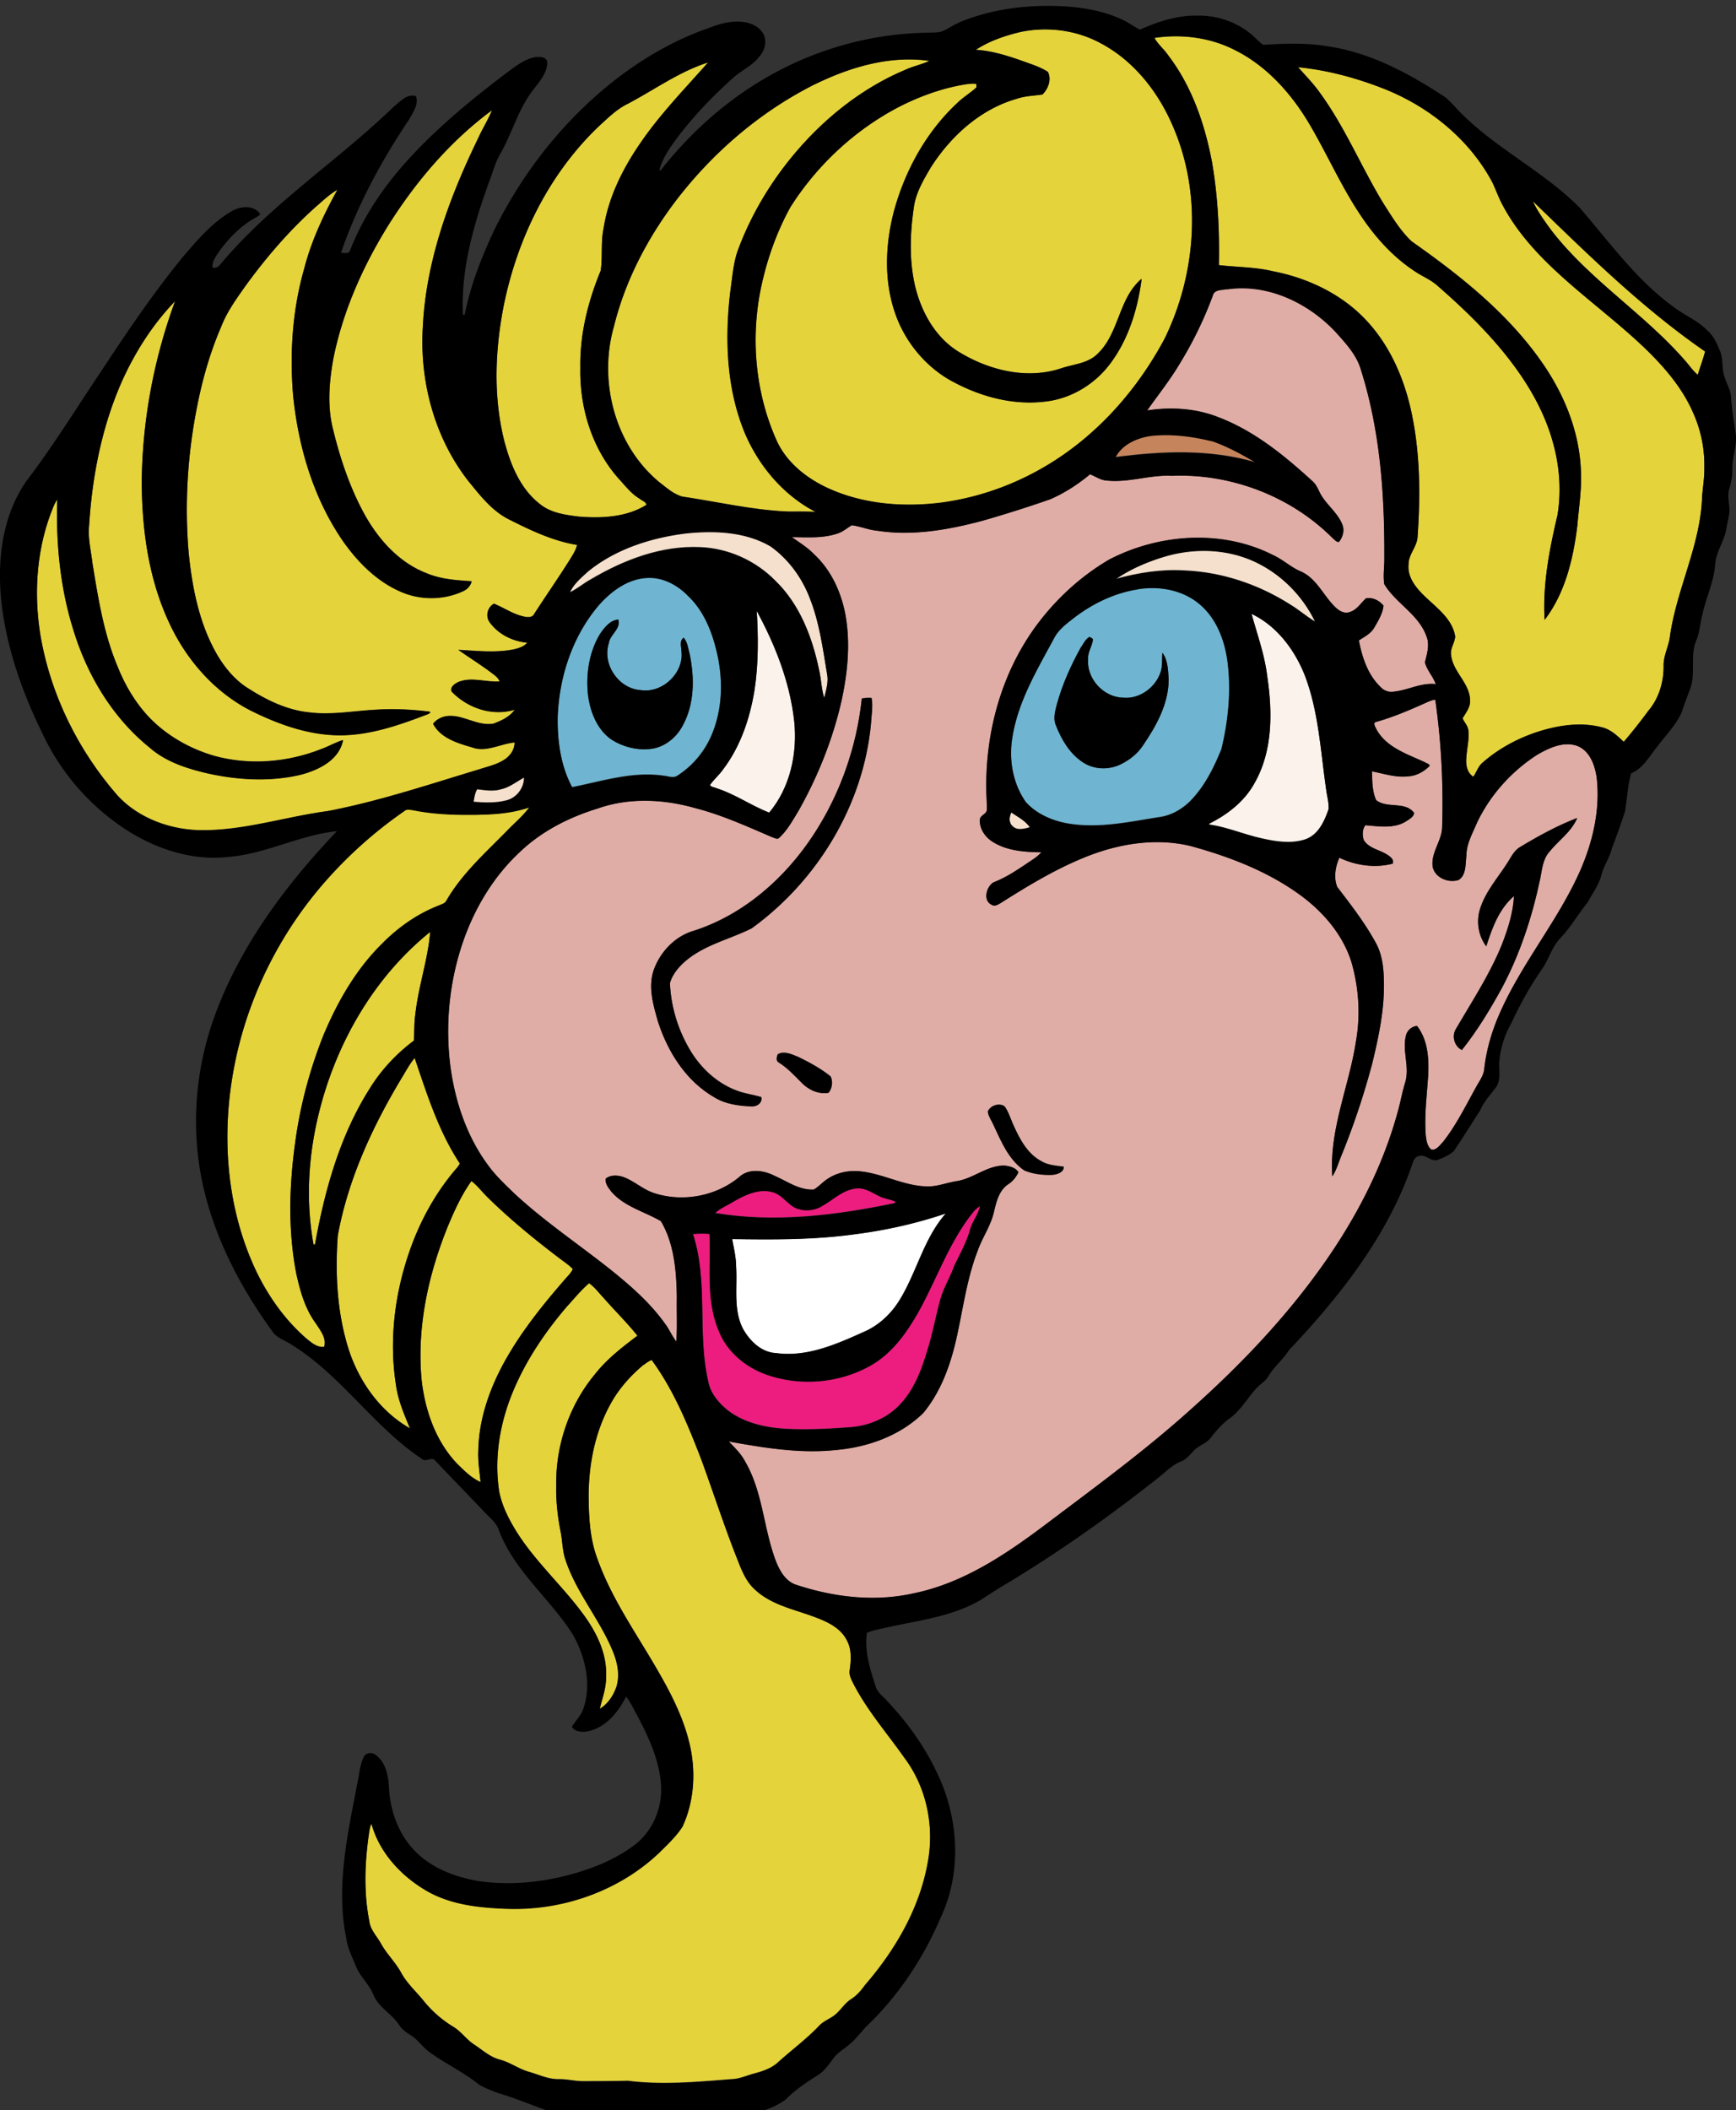 <svg xmlns="http://www.w3.org/2000/svg" viewBox="0 0 296.2 360"><rect x="0" y="0" width="296.2" height="360" fill="#333333" stroke="none"/><path d="M174.12 5.428c4.605-.961 9.549-.322 13.689 1.927 5.717 3.027 9.879 8.405 12.361 14.27 4.947 11.479 3.969 24.987-1.459 36.118-4.795 8.991-11.871 16.905-20.764 22.023-5.353 3.1-11.312 5.159-17.445 5.966-6.5.8-13.318.254-19.316-2.518-3.656-1.699-7.041-4.406-8.709-8.146-3.664-8.231-4.463-17.618-2.555-26.395 1.018-4.653 2.635-9.193 4.941-13.372 4.574-7.199 11.051-13.229 18.654-17.161 3.5-1.765 7.233-3.122 11.115-3.759.643-.107 1.299-.181 1.952-.095v.617c-1.014.938-2.221 1.643-3.209 2.61-5.344 4.953-8.973 11.575-10.871 18.559-1.416 5.479-1.696 11.39.05 16.83 1.526 4.824 4.83 9.098 9.187 11.72 5.049 2.907 10.993 4.613 16.85 3.825 4.354-.554 8.346-3.046 10.922-6.562 3.082-4.16 4.615-9.271 5.273-14.342-3.955 3.305-3.802 9.239-7.476 12.757-1.683 1.728-4.187 1.794-6.332 2.543-5.933 1.937-12.479.247-17.625-2.983-3.873-2.478-6.207-6.774-7.239-11.145-1.005-4.375-.851-8.924-.201-13.336.321-2.522 1.67-4.742 2.93-6.896 3.424-5.331 8.475-9.919 14.689-11.672 1.397-.478 2.887-.494 4.332-.715.975-.976 1.588-2.549.922-3.857-1.367-.882-2.957-1.338-4.472-1.9-2.532-.893-5.127-1.695-7.828-1.86 2.32-1.51 4.99-2.417 7.65-3.051zM196.96 6.44c4.672-.699 9.584-.092 13.795 2.106 5.25 2.635 9.326 7.125 12.346 12.074 3.203 5.314 5.65 11.06 9.133 16.212 2.457 3.674 5.494 7.035 9.225 9.468 1.211.813 2.599 1.367 3.707 2.335 4.344 3.779 8.519 7.791 12.084 12.32 3.398 4.333 6.256 9.188 7.717 14.525 1.121 3.99 1.445 8.238.779 12.337-1.375 5.862-2.563 11.849-2.197 17.898 3.525-4.603 4.89-10.458 5.582-16.107.252-3.064.759-6.125.604-9.209-.211-6.626-2.774-13.001-6.521-18.417-5.826-8.453-13.99-14.943-22.33-20.802-1.994-1.857-3.402-4.258-4.867-6.533-3.74-6.148-6.488-12.88-10.734-18.724-1.123-1.617-2.51-3.013-3.799-4.482 5.135.509 10.17 1.893 14.953 3.801 7.574 3.082 14.293 8.559 18.168 15.803.623 1.287 1.082 2.653 1.766 3.913 2.058 3.871 4.928 7.257 8.074 10.293 5.121 4.952 10.941 9.113 16.098 14.025 3.388 3.252 6.539 6.896 8.396 11.246a21.659 21.659 0 011.854 9.262c.041 1.698-.278 3.372-.383 5.063-.305 8.184-4.33 15.611-5.479 23.648-.191 1.744-1.15 3.334-1.084 5.116.016 2.728-.814 5.533-2.609 7.627a93.13 93.13 0 01-4.195 5.298c-1.082-1.03-2.203-2.112-3.709-2.479-3.641-.955-7.508-.358-11.035.785-3.414 1.123-6.646 2.869-9.348 5.242-.754.635-1.025 1.619-1.578 2.399-1.119-.714-1.315-2.144-1.18-3.352.092-1.479.482-2.942.344-4.43-.021-.851-.684-1.451-.996-2.191.601-.983 1.396-1.961 1.275-3.187-.125-2.878-2.932-4.76-3.232-7.588-.186-1.126.619-2.084.697-3.164-.426-2.787-2.791-4.633-4.736-6.438-1.653-1.532-3.469-3.472-3.221-5.904.002-1.736 1.488-3.017 1.539-4.739.51-7.221.439-14.557-1.148-21.648-1.225-5.433-3.528-10.725-7.307-14.89-4.217-4.694-10.188-7.548-16.342-8.722-2.984-.711-6.074-.658-9.104-1.025.125-5.88-.174-11.782-1.174-17.588-1.226-6.457-3.412-12.871-7.438-18.154-.71-1.084-1.77-1.897-2.38-3.04z" fill="#E5D33C"/><path d="M138.96 14.391c6.043-2.956 12.855-5.011 19.646-4.034-1.306.63-2.75.896-4.062 1.499-7.757 3.25-14.436 8.725-19.69 15.212-3.75 4.645-6.797 9.857-8.885 15.443-.865 2.321-.998 4.817-1.357 7.244-.945 8.051-.658 16.486 2.477 24.069 2.389 5.634 6.6 10.632 12.086 13.475-1.584-.077-3.17-.052-4.756-.052-6.084-.267-12.029-1.667-18.029-2.559-1.547-.449-2.766-1.598-4.02-2.56-7.494-6.308-10.27-17.171-7.615-26.448 1.963-7.959 5.871-15.355 10.859-21.837 6.24-8.053 14.2-14.851 23.34-19.452z" fill="#E5D33C"/><path d="M107.02 17.725c4.58-2.401 8.83-5.527 13.805-7.103-3.904 4.43-8.057 8.676-11.416 13.553-3.092 4.438-5.602 9.427-6.426 14.81-.494 2.356-.129 4.793-.48 7.146-2.168 5.245-3.584 10.875-3.475 16.575-.148 6.802 1.979 13.8 6.553 18.937 1.119 1.199 2.119 2.56 3.559 3.401.375.341 1.084.505 1.168 1.053-3.348 2.101-7.51 2.312-11.355 2.03-2.398-.285-4.975-.61-6.895-2.212-3.289-2.58-4.918-6.633-5.971-10.546-1.906-7.434-1.643-15.28-.23-22.774 2.25-11.575 7.631-22.729 16.207-30.969 1.56-1.412 3.05-2.953 4.96-3.901z" fill="#E5D33C"/><path d="M66.346 38.251c4.693-7.415 10.508-14.237 17.596-19.479-.639 1.617-1.592 3.081-2.303 4.666-4.932 10.126-8.959 20.97-9.498 32.313-.563 9.27 1.967 18.811 7.707 26.205 2.074 2.551 4.164 5.296 7.219 6.735 3.615 1.825 7.365 3.581 11.396 4.241-.244 1.021-.857 1.893-1.398 2.776-1.922 3.031-3.973 5.982-5.922 8.994-.326.699-1.205.588-1.822.439-1.816-.396-3.346-1.5-5.049-2.18-1.107.604-1.486 2.118-.738 3.153 1.479 2.063 3.918 3.254 6.422 3.495-.559.688-1.455.94-2.281 1.143-3.123.632-6.322.25-9.471.083 2.031 1.44 4.166 2.741 6.129 4.278.381.295.738.644.906 1.111-2.301.167-4.674-.795-6.92.05-.633.275-1.574.833-1.285 1.651 2.715 2.839 6.949 4.292 10.791 3.112-.846 1.219-2.277 1.89-3.631 2.389-2.639.458-4.982-1.437-7.604-1.323-1.031.051-2.061.513-2.699 1.338 1.258 2.426 4.145 3.297 6.604 4.008 2.447.937 4.855-.613 7.293-.819.037 1.25-.791 2.354-1.818 2.992-1.258.794-2.732 1.117-4.129 1.569-8.574 2.589-17.096 5.457-25.906 7.146-7.111.944-14.041 3.254-21.264 3.271-5.357.019-10.876-1.915-14.572-5.868-6.738-7.7-11.453-17.217-13.188-27.3-1.231-7.471-.655-15.326 2.327-22.336.158-.33.339-.648.531-.958-.235 7.453.477 14.987 2.699 22.133 2.34 7.764 6.672 15.063 13.043 20.21 2.818 2.484 6.52 3.636 10.117 4.458 5.156 1.113 10.588 1.407 15.748.168 3.031-.803 6.514-2.509 7.154-5.891-1.283.38-2.438 1.073-3.693 1.525-5.793 2.3-12.342 2.834-18.369 1.145-4.107-1.211-7.957-3.395-10.945-6.469-2.416-2.527-4.221-5.586-5.494-8.822-2.336-5.571-3.285-11.578-4.25-17.5-.25-2.158-.807-4.312-.58-6.495.535-8.502 2.208-17.014 5.707-24.822 2.246-4.909 5.197-9.54 8.963-13.435-3.602 9.8-5.561 20.21-5.688 30.649.019 8.072 1.1 16.301 4.455 23.719 2.938 6.595 7.934 12.413 14.484 15.643 4.594 2.243 9.574 4.009 14.748 4.042 5.273.028 10.307-1.762 15.164-3.615.1-.057.295-.178.395-.236l-.121-.174c-2.885-.352-5.809-.522-8.715-.357-3.932.165-7.861.981-11.801.484-3.787-.376-7.289-2.078-10.453-4.104-2.26-1.41-3.994-3.514-5.326-5.792-3.016-5.245-4.203-11.292-4.816-17.24-.705-8.181-.23-16.462 1.326-24.521.928-4.859 2.266-9.654 4.236-14.2.953-2.455 2.502-4.604 4.01-6.747 3.643-5.042 7.736-9.794 12.414-13.922 1.086-.933 2.131-1.938 3.393-2.641-2.344 4.238-4.43 8.653-5.643 13.36-2.037 7.048-2.533 14.477-1.918 21.768.895 8.787 3.484 17.585 8.564 24.904 2.652 3.742 6.09 7.15 10.457 8.813 3.201 1.192 6.881 1.084 9.979-.364.715-.31 1.273-.921 1.461-1.684-2.5-.17-5.051-.313-7.404-1.259-5.039-1.832-8.736-6.1-11.178-10.715-2.377-4.482-3.969-9.338-5.148-14.257-.924-3.896-.561-7.956.146-11.855 1.65-8.102 5.077-15.779 9.456-22.789zM261.51 34.266c9.348 9.045 18.67 18.252 29.416 25.673-.34 1.351-.859 2.651-1.25 3.989-.725-.592-1.268-1.36-1.857-2.072-6.965-8.158-16.357-13.896-22.973-22.38-1.23-1.659-2.47-3.338-3.34-5.21z" fill="#E5D33C"/><path d="M209.31 49.31c6.975-1.043 13.926 2.319 18.6 7.333 1.73 1.926 3.6 3.919 4.313 6.469 3.25 10.275 4.034 21.145 3.985 31.861.047 1.554-.25 3.118-.008 4.663 1.988 3.299 5.902 5.169 7.213 8.933.563 1.453.068 2.964-.279 4.395.332 1.362 1.396 2.403 1.851 3.727-2.551-.295-4.815 1.091-7.297 1.293-.843.11-1.651-.241-2.194-.873-2.132-2.076-3.082-5.031-3.63-7.871.97-.647 2.089-1.188 2.666-2.252.658-1.148 1.404-2.347 1.533-3.685-.696-.873-1.847-1.452-2.979-1.253-.906.804-1.555 1.993-2.785 2.344-1.098.402-2.1-.421-2.791-1.17-1.834-1.942-3.02-4.679-5.604-5.777-1.646-.705-2.965-1.978-4.59-2.728-8.713-4.47-19.517-3.72-28.076.733-4.418 2.595-8.313 6.049-11.489 10.05-6.894 8.654-9.938 19.947-9.396 30.896.021.615.078 1.234.026 1.852-.19.683-1.209.866-1.196 1.651-.027 1.546.967 2.952 2.268 3.729 2.449 1.521 5.431 1.705 8.24 1.747a7.85 7.85 0 01-1.332 1.141c-2.188 1.455-4.342 3.024-6.815 3.976-1.242.697-1.875 3.133-.32 3.842.568.354 1.145-.093 1.631-.367 4.465-2.831 9.014-5.583 13.912-7.604 5.756-2.4 12.227-3.537 18.373-2.065 6.354 1.739 12.637 4.112 18.063 7.901 4.197 2.914 7.813 6.935 9.379 11.86 1.26 4.358 1.58 8.995.799 13.475-1.17 7.738-4.604 15.162-4.049 23.121.715-1.066 1.037-2.321 1.531-3.489a129.843 129.843 0 005.297-15.836c1.094-4.559 2.09-9.201 1.969-13.918-.028-2.236-.266-4.559-1.36-6.554-1.854-3.413-4.242-6.495-6.597-9.569-.633-1.567-.324-3.474.363-4.991 2.82 1.341 6.051 1.796 9.098 1.015.291-.737-.481-1.252-1.018-1.582-1.299-.815-3.084-1.041-3.92-2.451-.258-.791-.258-1.873.287-2.523 2.283.184 4.787.619 6.875-.623.537-.377 1.379-.767 1.428-1.483-1.553-2.047-4.619-.677-6.482-2.183-.674-1.516-.67-3.269-.69-4.903 2.024.396 4.043 1.088 6.146.848 1.412-.061 2.692-.797 3.68-1.768-.021-.364-.518-.418-.752-.602-3.021-1.411-6.629-2.525-8.326-5.641-.152-.383-.721-1.142-.008-1.282 2.844-.802 5.566-1.961 8.254-3.169.574-.256 1.154-.547 1.793-.606 1.037 7.219 1.396 14.529 1.172 21.813-.094 2.225-1.76 4.078-1.648 6.333.088 2.098 2.676 3.246 4.49 2.587 1.32-.891 1.105-2.738 1.299-4.127 0-2.053 1.074-3.855 1.84-5.696 2.263-4.717 5.914-8.76 10.33-11.575 2.019-1.146 4.467-2.303 6.806-1.433 2.098.88 2.93 3.236 3.243 5.314.648 5.463-.635 10.989-2.823 15.987-3.757 8.45-9.849 15.61-13.61 24.057-1.382 3.065-2.363 6.33-2.738 9.676-.09 1.149-.816 2.079-1.349 3.058-1.799 3.217-3.418 6.576-5.723 9.479-.546.533-1.097 1.438-1.979 1.266-.715-.604-.838-1.607-.941-2.479-.252-3.457.216-6.905.431-10.351.129-2.828-.103-5.929-1.91-8.246-.877.043-1.631.715-1.87 1.538-.724 2.684.674 5.473-.171 8.139-.521 1.713-.819 3.488-1.321 5.213-2.746 9.931-7.732 19.129-13.816 27.414-6.158 8.4-13.428 15.945-21.189 22.887-7.535 6.818-15.729 12.854-23.842 18.965-7.17 5.443-14.844 10.861-23.854 12.658-6.666 1.472-13.667.596-20.083-1.563-1.605-.628-2.535-2.232-3.164-3.742-2.199-5.597-2.258-11.908-5.318-17.185-.699-1.335-1.777-2.396-2.824-3.451 6.018 1.079 12.148 2.104 18.279 1.456 5.461-.465 10.984-2.445 14.939-6.324 2.947-3.574 4.578-8.045 5.596-12.511 1.156-5.078 1.787-10.312 3.682-15.192.791-2.219 2.193-4.18 2.742-6.492.416-1.754.857-3.76 2.475-4.826.765-.483 1.32-1.223 1.726-2.02-.472-.845-1.572-1.072-2.463-1.158-2.929.014-5.222 2.211-8.05 2.656-1.77.262-3.469 1.012-5.287.896-3.954-.137-7.504-2.266-11.435-2.581-1.916-.16-3.908.288-5.484 1.407-.762.523-1.381 1.232-2.18 1.707-2.43.162-4.498-1.36-6.625-2.297-1.77-.92-4.137-1.338-5.842-.065-4.029 3.53-10.02 4.653-15.074 2.884-1.768-.665-3.189-1.99-4.959-2.648-.973-.328-2.188-.41-3.025.277-.115.885.527 1.646 1.045 2.305 2.217 2.488 5.592 3.316 8.377 4.943 2.285 3.857 2.639 8.504 2.717 12.891-.051 2.551.09 5.105-.08 7.652-.729-.922-1.178-2.021-1.871-2.965-2.473-3.492-5.709-6.359-9.02-9.037-5.523-4.422-11.443-8.352-16.646-13.162-1.615-1.563-3.281-3.106-4.604-4.938-3.551-4.798-5.521-10.603-6.365-16.464-.979-7.248-.275-14.723 2.111-21.644 1.988-5.758 5.223-11.154 9.713-15.327 3.705-3.526 8.359-5.898 13.234-7.39 5.373-1.91 11.311-1.612 16.734-.063 4.545 1.174 8.83 3.128 13.129 4.973.355.096.846.424 1.158.058 1.398-1.304 2.316-3.019 3.303-4.631 3.279-5.83 5.791-12.104 7.285-18.623 1.043-4.748 1.555-9.702.73-14.526-.693-3.913-2.391-7.756-5.334-10.508-1.129-1.19-2.539-2.043-3.861-2.993 2.6.019 5.281.248 7.783-.601.92-.279 1.641-.938 2.455-1.417 1.477.189 2.875.8 4.37.937 6.028.93 12.141-.162 17.967-1.714a216.29 216.29 0 0011.545-3.664c2.449-1.075 4.725-2.54 6.77-4.255.941.367 1.793 1.006 2.836 1.069 3.73.407 7.346-1.002 11.076-.807 10.074-.427 20.291 3.448 27.418 10.572.34.272.645.715 1.123.718.691-.833 1.012-2.012.564-3.037-.875-2.132-2.943-3.484-3.904-5.569-.303-.626-.609-1.271-1.139-1.743-4.773-4.365-9.906-8.579-16.023-10.917-3.861-1.538-8.121-1.813-12.211-1.17 1.889-2.673 3.947-5.235 5.611-8.063a65.334 65.334 0 005.604-11.552c.25-1.107 1.53-.954 2.36-1.146m-62.27 69.88c-.871 8.219-3.67 16.241-8.199 23.179-4.828 7.393-11.85 13.637-20.361 16.414-3.238.89-5.813 3.581-6.928 6.685-1.021 2.919-.1 5.998.717 8.841 1.66 5.163 4.791 10.128 9.6 12.892 1.85 1.154 4.09 1.455 6.23 1.554.922.106 2.027-.513 1.795-1.563-1.354-.424-2.781-.577-4.111-1.082-3.236-1.183-5.922-3.592-7.756-6.468-2.23-3.559-3.553-7.718-3.723-11.909.492-1.733 1.803-3.115 3.197-4.211 3.186-2.455 7.203-3.367 10.75-5.137 11.262-8.152 19.084-21.083 20.361-34.961.066-1.437.381-2.904.09-4.333-.57-.03-1.13-.01-1.67.11m112.41 25.28c-1.113.589-1.617 1.773-2.27 2.771-1.617 2.537-3.699 4.855-4.627 7.767-.715 2.15-.34 4.625 1.041 6.439.99-3.106 2.168-6.377 4.725-8.572-.145 2.872-1.043 5.646-2.072 8.31-2.063 5.062-5.078 9.646-7.819 14.346-.772 1.202-.291 2.98 1.002 3.604 2.631-3.299 4.834-6.938 6.858-10.632 3.082-5.798 5.14-12.094 6.488-18.499.336-1.561.422-3.271 1.48-4.556 1.563-1.996 3.834-3.477 4.848-5.877-3.38 1.29-6.57 3.05-9.66 4.9m-126.76 35.43c-.166.449-.33 1.111.209 1.382 1.477.926 2.652 2.207 3.873 3.437 1.176 1.211 2.896 2.026 4.617 1.708.592-.779.77-1.886.336-2.773-1.693-1.367-3.643-2.418-5.598-3.362-1.07-.42-2.36-1.07-3.44-.4m35.86 9.74c.084.838.662 1.551.979 2.321 1.32 2.81 2.584 5.908 5.25 7.722 1.496.625 3.176.812 4.785.746.781-.058 1.979-.438 1.936-1.373-1.313-.177-2.69-.248-3.854-.957-2.354-1.274-3.649-3.75-4.701-6.091-.506-1.077-.817-2.26-1.521-3.235-.93-.67-2.42-.16-2.88.86z" fill="#E0ADA6"/><path d="M196.27 74.313c3.578-.415 7.207.091 10.684.942 2.535.9 4.922 2.198 7.229 3.574-7.74-2.283-15.938-1.914-23.853-.886 1.12-2.178 3.62-3.269 5.94-3.63z" fill="#C6845C"/><path d="M100.34 97.408c4.707-3.82 10.711-5.726 16.666-6.47 4.877-.506 10.145-.313 14.477 2.229 3.057 2.186 5.357 5.358 6.686 8.85 1.633 4.129 2.211 8.554 2.938 12.903.291 1.389-.174 2.773-.482 4.118-.488-1.541-.504-3.172-.871-4.738-1.15-5.585-3.297-11.229-7.479-15.276-3.35-3.407-7.984-5.51-12.773-5.707-6.645-.31-13.076 2.158-18.701 5.486-1.234.67-2.301 1.61-3.576 2.207.645-1.477 1.934-2.531 3.096-3.602zM198.86 94.85c4.889-1.417 10.291-1.278 14.971.815 4.588 2.065 8.371 5.827 10.539 10.345-1.5-.897-2.815-2.065-4.317-2.958-5.361-3.4-11.584-5.495-17.949-5.758-3.965-.246-7.92.387-11.729 1.439 2.57-1.766 5.51-2.997 8.49-3.881z" fill="#F5E0CD"/><path d="M102.24 103.09c2.074-2.319 4.84-4.351 8.049-4.553 2.68-.196 5.221 1.161 7.047 3.021 2.508 2.362 3.928 5.614 4.766 8.892 1.334 5.019 1.297 10.537-.879 15.323a15.387 15.387 0 01-5.59 6.475c-.73.566-1.664.093-2.479.044-5.271-.762-10.434.955-15.545 1.958-1.973-3.673-2.549-7.974-2.467-12.1.265-6.86 2.565-13.79 7.092-19.05m.2 4.96c-1.867 3.015-2.451 6.696-2.145 10.188.314 2.93 1.43 6.003 3.883 7.816 2.104 1.4 4.74 2.047 7.25 1.638 2.236-.414 4.104-2.04 5.115-4.026 1.975-3.676 1.955-8.068 1.139-12.062-.268-.959-.363-2.05-1.031-2.832-.777.56-.391 1.528-.381 2.316.445 3.722-3.25 7.201-6.957 6.639-3.789-.267-6.584-4.396-5.438-8.006.209-1.505 2.088-2.414 1.631-4.03-1.38.07-2.32 1.3-3.06 2.35zM193.98 100.51c3.721-.655 7.861.071 10.764 2.596 2.723 2.338 4.096 5.859 4.623 9.322.725 5.099.221 10.335-.977 15.324-1.33 3.279-2.967 6.569-5.529 9.077-1.395 1.311-3.146 2.278-5.061 2.534-5.32.842-10.779 2.068-16.158.984-2.469-.525-4.918-1.652-6.623-3.55-2.252-3.172-2.947-7.288-2.305-11.081.961-6.111 4.207-11.496 7.098-16.861.725-1.442 2.039-2.432 3.283-3.406 3.18-2.45 6.9-4.29 10.9-4.93m-9.49 9.82c-1.732 3.109-3.209 6.384-4.17 9.813-.295 1.173-.686 2.461-.148 3.632.947 2.397 2.332 4.771 4.533 6.229 1.896 1.294 4.494 1.382 6.531.362 1.514-.736 2.869-1.825 3.793-3.235 2.283-3.348 4.381-7.122 4.359-11.278-.098-1.524-.123-3.233-1.066-4.508-.082 1.016.029 2.053-.225 3.049-.768 2.756-3.572 4.903-6.486 4.619-3.377-.076-6.279-3.296-5.961-6.658-.084-1.196.777-2.206.82-3.357l-.566-.365c-.64.37-1 1.1-1.39 1.71z" fill="#6FB5D1"/><g fill="#FBF3EB"><path d="M129.1 104.16c3.178 5.854 5.682 12.208 6.404 18.863.563 5.454-.684 11.312-4.271 15.579-3.092-1.202-5.844-3.172-9.027-4.173-.344-.187-.918-.154-1.07-.563.689-.968 1.607-1.747 2.285-2.723 2.93-3.891 4.508-8.617 5.293-13.375.69-4.52.67-9.09.39-13.62zM213.53 104.66c4.365 2.065 7.441 6.227 9.145 10.642 2.32 6.156 2.642 12.789 3.578 19.236.134 1.146.49 2.28.435 3.443-.705 2.088-1.78 4.467-4.06 5.207-2.409.759-5.008.344-7.416-.209-2.979-.659-5.805-1.892-8.83-2.341l-.146-.136c3.123-1.547 6.021-3.759 7.744-6.841 3.226-5.558 3.149-12.32 2.211-18.486-.44-3.59-1.7-7.02-2.66-10.51z"/></g><path d="M85.547 134.56c1.447-.322 2.594-1.293 3.883-1.964-.016 1.75-1.197 3.403-2.904 3.885-1.852.505-3.826.442-5.727.269.121-.74.229-1.515.621-2.167 1.37.16 2.78.42 4.127-.02z" fill="#F5E0CD"/><path d="M81.692 138.94c2.918-.038 5.865-.285 8.633-1.265-1.117 1.527-2.592 2.732-3.891 4.094-3.674 3.739-7.678 7.313-10.305 11.899-.242.422-.744.535-1.15.73-3.744 1.427-7.08 3.787-9.869 6.631-4.391 4.343-7.5 9.797-9.881 15.44-2.381 5.963-4.049 12.21-4.881 18.573-1.004 7.298-1.199 14.774.182 22.036.656 3.037 1.51 6.138 3.393 8.671.744 1.166 1.836 2.485 1.393 3.961-1.123.169-2.043-.603-2.854-1.249-3.832-3.271-6.781-7.473-8.912-12.006-5.008-10.813-5.824-23.239-3.525-34.837 2.279-11.575 7.729-22.494 15.535-31.36a74.234 74.234 0 0113.426-11.945c.469-.423 1.109-.184 1.656-.123 3.636.73 7.36.81 11.05.76z" fill="#E5D33C"/><path d="M172.56 138.56c1.105.76 2.396 1.408 3.166 2.54-.936.26-2.152.611-2.932-.168-.71-.59-.61-1.62-.24-2.37z" fill="#F5E0CD"/><path d="M54.387 189.92c2.92-11.929 9.357-23.223 19.016-30.991-.398 4.805-2.045 9.396-2.551 14.182-.223 1.455-.117 2.93-.248 4.388-2.961 2.224-5.539 4.964-7.49 8.116-5.104 8.028-7.707 17.368-9.369 26.639l-.248.028c-1.362-7.41-.903-15.07.89-22.37zM68.581 183.77c.697-1.127 1.307-2.318 2.17-3.334 2.1 6.181 4.078 12.51 7.707 18.01a3.581 3.581 0 01-.469.717c-3.801 4.361-6.588 9.561-8.383 15.038-2.332 7.062-3.209 14.685-2.039 22.052.35 2.588 1.396 4.984 2.379 7.381-5.045-2.879-8.615-7.891-10.41-13.333-2.031-6.298-2.371-13.016-1.904-19.569 1.759-9.63 5.927-18.64 10.949-26.97z" fill="#E5D33C"/><path d="M76.266 209.51c1.164-2.795 2.402-5.607 4.168-8.085.982.749 1.729 1.746 2.596 2.62 3.893 3.85 8.146 7.314 12.51 10.625.752.564 1.543 1.096 2.201 1.777-.361.794-1.045 1.378-1.596 2.043-3.867 4.451-7.561 9.113-10.365 14.313-2.404 4.512-4.092 9.502-4.172 14.646-.08 1.791.211 3.568.389 5.345-1.576-.685-2.846-1.996-4.064-3.192-3.605-3.826-5.398-9.008-5.992-14.146-.853-8.82 1.05-17.73 4.325-25.93z" fill="#E5D33C"/><path d="M140.19 205.75c1.975-1.057 3.648-2.889 6-3.053 1.445-.137 2.65.777 3.895 1.349.828.427 1.781.492 2.625.876.011.068.025.211.033.277-10.061 2.104-20.498 3.413-30.727 1.701.906-.836 2.076-1.287 3.109-1.938 1.984-1.137 4.311-2.271 6.652-1.637 1.857.462 2.748 2.513 4.623 2.931 1.29.36 2.68.15 3.81-.51zM166.17 206.59c.305-.35.674-.63 1.045-.897-.266 1.472-1.322 2.615-1.695 4.052-.604 2.164-1.715 4.13-2.691 6.14-.692 1.992-1.854 3.795-2.402 5.842-.766 2.76-1.245 5.586-2.112 8.319-1.039 3.556-2.373 7.206-5.08 9.858-2.123 2.095-5.053 3.283-8.012 3.529-3.793.285-7.605.487-11.41.27-3.391-.229-6.887-1.033-9.627-3.135-1.566-1.266-2.969-2.92-3.344-4.943-1.896-8.268.053-17.004-2.605-25.146.938-.082 1.885-.1 2.824-.016.246 5.564-.652 11.434 1.646 16.692 1.51 3.708 4.941 6.362 8.719 7.522 5.666 1.789 12.104 1.135 17.256-1.836 3.521-2.025 5.948-5.425 7.926-8.869 3.23-5.74 5.33-12.17 9.55-17.36z" fill="#ED1D7F"/><path d="M145.87 210.52a80.363 80.363 0 0015.503-3.537c-3.725 4.217-4.924 9.873-7.785 14.604-1.438 2.417-3.561 4.452-6.16 5.583-4.699 2.116-9.725 4.358-15.014 3.636-2.539-.123-4.52-2.1-5.674-4.197-1.641-3.256-.93-6.973-1.143-10.463-.006-1.627-.381-3.213-.684-4.799 6.98.11 14 .14 20.95-.82z" fill="#FFF"/><path d="M96.86 222.68c1.168-1.306 2.301-2.66 3.631-3.806 1 .694 1.709 1.709 2.545 2.581 1.879 2.145 3.934 4.146 5.713 6.378-2.57 1.954-5.168 3.937-7.178 6.49-4.451 5.298-6.803 12.235-6.68 19.126-.057 2.587.23 5.172.73 7.708.354 1.678.305 3.434.896 5.06 1.869 5.536 5.82 10.043 8.02 15.428.811 1.937 1.264 4.16.588 6.201-.531 1.457-1.449 2.844-2.813 3.646.439-1.808 1.113-3.581 1.082-5.464.195-3.86-1.578-7.5-3.801-10.553-3.586-4.926-8.223-9.028-11.477-14.203-1.307-2.116-2.473-4.381-2.955-6.832-.854-5.438.006-11.043 1.975-16.155 2.224-5.76 5.704-10.96 9.718-15.62z" fill="#E5D33C"/><path d="M109.82 232.75c.41-.328.846-.644 1.348-.808 3.803 5.183 6.244 11.195 8.537 17.152 1.951 5.36 3.721 10.785 5.793 16.105.859 2.154 1.613 4.503 3.449 6.059 2.928 2.637 6.943 3.299 10.498 4.713 1.99.76 4.078 1.842 5.049 3.838.834 1.541.717 3.348.48 5.021-.178.939.346 1.787.752 2.596 2.346 4.461 5.682 8.277 8.566 12.385 3.854 5.121 5.184 11.872 3.947 18.112-1.429 7.76-5.562 14.796-10.687 20.711-.652.929-1.408 1.78-2.375 2.396-1.213.781-1.883 2.142-3.088 2.926-.756.513-1.633.866-2.279 1.53-2.16 2.292-4.707 4.166-7.047 6.268-1.125 1.063-2.625 1.547-4.092 1.941-1.248.326-2.447.912-3.76.955-5.91.469-11.877 1.033-17.793.285-2.549.069-5.098.062-7.645.072-1.393-.01-2.752-.363-4.143-.352-1.777.041-3.396-.771-5.066-1.242-1.738-.481-3.199-1.616-4.943-2.076-1.688-.428-2.982-1.63-4.395-2.567-1.338-.853-2.229-2.228-3.586-3.047a19.537 19.537 0 01-4.936-4.271c-1.307-1.653-2.93-3.063-3.949-4.929-.982-1.814-2.514-3.249-3.498-5.059-.688-1.229-1.766-2.279-1.949-3.731-.973-4.872-.785-9.917-.096-14.813.1-.638.158-1.288.455-1.864 1.279 4.742 4.813 8.664 8.963 11.188 4.293 2.674 9.496 3.174 14.441 3.338 9.438.26 19.018-3.146 25.838-9.712 1.371-1.372 2.832-2.715 3.857-4.372 1.787-3.899 2.197-8.354 1.48-12.562-.869-4.991-3.18-9.588-5.699-13.938-3.604-6.289-7.906-12.268-10.338-19.143-1.193-3.151-1.424-6.547-1.48-9.879-.105-5.771.979-11.678 3.848-16.744 1.41-2.51 3.35-4.67 5.54-6.5z" fill="#E5D33C"/><path d="M163.41 3.933c5.846-2.505 12.33-3.228 18.646-2.822 3.316.24 6.662.889 9.672 2.351.959.462 1.809 1.126 2.768 1.588 3.099-1.366 6.416-2.474 9.853-2.375 3.217-.079 6.448 1.019 8.967 3.018.771.604 1.39 1.382 2.188 1.951 3.713-.214 7.465-.375 11.146.276 7.037 1.044 13.445 4.438 19.332 8.263 1.043.62 1.83 1.546 2.638 2.432 6.194 6.542 14.602 10.439 20.924 16.832 5.076 5.872 9.668 12.331 16.035 16.932 1.868 1.436 4.145 2.312 5.778 4.048 1.039.863 1.541 2.135 2.067 3.334.646 1.424.314 3.05.813 4.511.326 1.158 1.046 2.201 1.109 3.426.146 2.043.479 4.068.776 6.093.353 2.125-.604 4.177-.555 6.298.039 1.107-.188 2.188-.504 3.241-.404 1.301.051 2.639.016 3.958-.106.983-.356 1.949-.529 2.923-.336 2.105-1.764 3.885-1.895 6.046-.224 2.973-1.568 5.69-2.189 8.582-.383 1.436-.438 2.95-1.006 4.336-1.146 2.579-.127 5.504-1.016 8.148-.504 1.396-1.066 2.771-1.514 4.191-1.002 2.229-2.775 3.981-4.221 5.921-1.326 1.626-2.357 3.642-4.402 4.486-.611 2.142-.672 4.402-1.066 6.592a156.918 156.918 0 01-2.229 6.251c-.354 1.521-1.305 2.803-1.717 4.299-.412 1.8-1.562 3.293-2.422 4.896-1.619 1.983-2.886 4.242-4.66 6.103-1.48 1.521-1.957 3.67-3.187 5.365-1.993 2.873-3.687 5.938-5.157 9.104-1.121 1.979-1.849 4.194-2.047 6.462-.138 1.563.393 3.368-.716 4.69-.946 1.199-1.961 2.355-2.578 3.771-1.497 2.308-2.93 4.657-4.489 6.918-.771.69-1.754 1.12-2.709 1.483-1.136.416-1.996-.936-3.119-.67-.599.063-.963.58-1.144 1.104-4.12 12.316-12.351 22.734-21.176 32.075-.996 1.606-2.537 2.776-3.476 4.423-.477.779-1.274 1.27-1.918 1.896-1.631 1.748-2.793 3.951-4.785 5.346-1.213.902-2.211 2.041-3.129 3.234-.744.988-2.037 1.31-2.883 2.193-.68.693-1.279 1.525-2.236 1.869-1.506.604-2.61 1.816-3.866 2.791-8.039 6.359-16.418 12.302-25.179 17.635-1.733.99-3.396 2.096-5.08 3.166-5.018 2.965-10.932 3.523-16.502 4.82-.985.21-1.993.396-2.917.816-.467 3.122.537 6.164 1.475 9.101.293 1.04 1.222 1.69 1.918 2.458 3.406 3.599 6.365 7.652 8.476 12.138 3.787 7.673 4.399 17.048.709 24.873-2.97 6.968-7.258 13.429-12.771 18.654-.951 1.053-1.818 2.191-2.93 3.087-.865.713-1.865 1.288-2.543 2.202-.822 1.061-1.564 2.246-2.748 2.951-1.92 1.218-3.82 2.481-5.416 4.108-2.434 1.787-5.543 2.647-8.553 2.563-2.332.112-4.666-.076-6.998.013-1.625.065-3.268-.139-4.871.2-.852.174-1.727.091-2.57-.058-1.662-.286-3.365-.211-5.021.064-1.146.209-2.266-.247-3.408-.256-2.932-.063-5.904.164-8.787-.435-2.971-1.023-5.865-2.277-8.883-3.155-1.117-.44-2.26-.85-3.293-1.463-2.617-2.129-5.719-3.559-8.441-5.539-1.154-.839-1.936-2.094-3.154-2.851-.766-.479-1.535-.996-2.016-1.777-1.232-1.91-3.51-2.979-4.381-5.141-.73-1.808-2.291-3.119-3.014-4.927-.6-1.537-1.395-3.018-1.609-4.672-1.824-8.818.219-17.771 1.871-26.445.357-1.507.402-3.12 1.1-4.525.348-.787 1.461-.839 2.07-.339 1.611 1.228 2.104 3.354 2.223 5.275.139 4.063 1.58 8.217 4.486 11.143 2.777 2.846 6.641 4.328 10.492 5.033 5.115.815 10.375.366 15.379-.896 4.035-1.049 8.021-2.582 11.387-5.081 3.268-2.375 4.992-6.539 4.674-10.519-.316-4.087-2.045-7.898-3.939-11.48-.645-1.156-1.174-2.392-2.012-3.426-1.32 2.588-3.33 5.116-6.289 5.862-.98.242-2.395.242-2.959-.729.684-1.101 1.678-2.027 2.033-3.309 1.328-4.131.219-8.684-1.842-12.381-3.887-6.156-10.016-10.854-12.631-17.802-.395-1.271-1.49-2.091-2.365-3.021-2.836-2.979-5.705-5.923-8.533-8.908-.582-.717-1.576.357-2.234-.26-8.234-5.488-13.723-14.182-22.148-19.429-1.006-.696-2.252-1.058-3.104-1.958-6.576-8.929-11.68-19.254-12.975-30.354a52.426 52.426 0 012.734-23.499c4.324-12.097 12.166-22.612 20.973-31.851-6.313.635-12.045 3.841-18.377 4.378-6.352.758-12.717-1.402-17.959-4.875-6-3.995-10.875-9.661-13.91-16.182-3.43-6.984-6.066-14.438-6.971-22.192-.799-7.146.041-14.84 4.254-20.881 4.569-5.992 8.518-12.413 12.709-18.667 4.418-6.7 8.918-13.375 14.016-19.595 2.428-2.834 4.908-5.76 8.166-7.681 1.506-.92 3.828-1.22 4.979.398-.119.322-.502.424-.752.62-2.469 1.346-4.492 3.385-6.135 5.634-.576.87-1.322 1.766-1.246 2.87.559.23 1.035-.143 1.369-.555 8.588-10.273 19.988-17.612 29.568-26.873 1.063-.851 2.27-2.27 3.781-1.791.484 1.458-.523 2.825-1.207 4.037-4.744 7.064-8.82 14.631-11.584 22.686.512-.017 1.334.271 1.543-.402 2.039-5.254 5.16-10.037 8.846-14.289 5.627-6.453 12.32-11.868 19.166-16.974 1.322-.875 2.781-1.854 4.443-1.74.615.013 1.291.421 1.186 1.117-.092 1.683-1.268 3.021-2.242 4.302-2.695 3.34-3.713 7.612-5.857 11.268-.771 1.363-1.154 2.889-1.711 4.336-2.686 7.35-4.939 15.059-4.572 22.961h.301c.994-5.077 2.908-9.933 5.115-14.603 4.998-10.087 12.227-19.132 21.213-25.979 4.623-3.478 9.707-6.39 15.188-8.297 1.996-.787 4.164-1.396 6.324-1.017 1.326.19 2.639.947 3.23 2.18.469 1.196.121 2.595-.705 3.55-1.217 1.676-3.209 2.477-4.693 3.864-3.35 2.99-6.459 6.265-9.199 9.816-1.334 1.81-2.729 3.679-3.279 5.894l.248-.065c4.832-6.142 10.723-11.505 17.475-15.494 8.338-4.957 17.949-7.757 27.664-7.965.861-.032 1.732.003 2.586-.146 1.06-.319 1.93-1.051 2.96-1.476m10.71 1.495c-2.664.633-5.332 1.541-7.629 3.053 2.701.166 5.293.969 7.828 1.86 1.512.563 3.102 1.02 4.469 1.9.668 1.308.056 2.882-.922 3.857-1.445.221-2.934.237-4.33.715-6.217 1.752-11.268 6.342-14.688 11.672-1.263 2.154-2.608 4.375-2.931 6.896-.647 4.412-.805 8.961.199 13.336 1.037 4.369 3.367 8.668 7.242 11.146 5.146 3.229 11.691 4.918 17.625 2.982 2.146-.75 4.65-.816 6.332-2.543 3.672-3.518 3.518-9.452 7.473-12.757-.658 5.072-2.19 10.183-5.272 14.343-2.574 3.514-6.567 6.007-10.922 6.561-5.854.788-11.802-.917-16.851-3.825-4.354-2.621-7.658-6.896-9.186-11.72-1.746-5.44-1.467-11.35-.049-16.829 1.898-6.984 5.525-13.604 10.871-18.56.988-.968 2.195-1.673 3.211-2.609v-.617c-.656-.086-1.314-.013-1.957.096-3.879.635-7.615 1.993-11.113 3.758-7.604 3.932-14.08 9.96-18.654 17.161-2.309 4.178-3.926 8.718-4.941 13.372-1.908 8.778-1.109 18.164 2.555 26.395 1.668 3.738 5.053 6.447 8.709 8.146 5.996 2.771 12.813 3.317 19.315 2.519 6.136-.807 12.093-2.866 17.443-5.966 8.896-5.118 15.971-13.033 20.767-22.023 5.428-11.131 6.405-24.639 1.456-36.118-2.479-5.863-6.645-11.241-12.358-14.27-4.14-2.254-9.08-2.892-13.69-1.931m22.84 1.012c.606 1.142 1.672 1.955 2.391 3.026 4.021 5.284 6.211 11.697 7.436 18.154 1.002 5.806 1.301 11.708 1.176 17.589 3.027.366 6.117.313 9.104 1.024 6.154 1.174 12.125 4.027 16.343 8.722 3.772 4.166 6.08 9.458 7.305 14.89 1.59 7.092 1.66 14.428 1.15 21.648-.052 1.723-1.537 3.002-1.539 4.739-.25 2.434 1.563 4.372 3.221 5.904 1.943 1.806 4.311 3.652 4.736 6.438-.078 1.08-.886 2.038-.697 3.164.301 2.829 3.104 4.71 3.231 7.588.117 1.226-.68 2.202-1.274 3.187.313.741.975 1.342.994 2.191.141 1.487-.25 2.951-.345 4.43-.135 1.209.063 2.638 1.181 3.352.553-.779.826-1.766 1.58-2.399 2.698-2.373 5.932-4.119 9.348-5.242 3.525-1.143 7.393-1.74 11.035-.785 1.506.367 2.627 1.45 3.707 2.479a92.024 92.024 0 004.197-5.298c1.797-2.094 2.625-4.899 2.606-7.627-.063-1.781.896-3.372 1.086-5.116 1.147-8.037 5.176-15.465 5.479-23.648.104-1.692.422-3.366.381-5.063a21.643 21.643 0 00-1.853-9.262c-1.856-4.35-5.012-7.994-8.397-11.246-5.152-4.913-10.976-9.073-16.097-14.025-3.146-3.037-6.021-6.421-8.073-10.293-.685-1.26-1.144-2.625-1.769-3.913-3.873-7.244-10.592-12.721-18.168-15.803-4.781-1.909-9.815-3.292-14.953-3.801 1.291 1.472 2.679 2.865 3.8 4.482 4.247 5.843 6.995 12.574 10.735 18.724 1.463 2.274 2.871 4.676 4.866 6.533 8.341 5.858 16.503 12.349 22.33 20.802 3.746 5.416 6.312 11.791 6.523 18.417.15 3.084-.354 6.145-.607 9.209-.692 5.649-2.057 11.504-5.582 16.107-.362-6.05.822-12.036 2.197-17.898.668-4.1.346-8.348-.777-12.337-1.461-5.336-4.315-10.191-7.719-14.525-3.563-4.529-7.737-8.541-12.082-12.32-1.108-.968-2.498-1.522-3.709-2.335-3.729-2.433-6.766-5.794-9.223-9.467-3.482-5.153-5.932-10.898-9.133-16.213-3.021-4.95-7.096-9.439-12.348-12.074-4.24-2.192-9.15-2.799-13.82-2.101m-58 7.951c-9.139 4.603-17.096 11.399-23.346 19.454-4.988 6.48-8.895 13.877-10.859 21.837-2.652 9.277.121 20.141 7.615 26.448 1.252.961 2.473 2.109 4.02 2.56 6 .892 11.945 2.292 18.029 2.559 1.584 0 3.17-.025 4.756.052-5.488-2.842-9.697-7.839-12.086-13.475-3.137-7.582-3.422-16.019-2.477-24.069.359-2.427.492-4.923 1.357-7.244 2.088-5.586 5.135-10.799 8.885-15.443 5.254-6.488 11.934-11.963 19.69-15.212 1.312-.603 2.754-.869 4.06-1.499-6.77-.98-13.59 1.076-19.63 4.032m-31.94 3.334c-1.904.948-3.4 2.489-4.957 3.899-8.576 8.24-13.957 19.395-16.207 30.97-1.41 7.494-1.676 15.341.23 22.774 1.053 3.914 2.684 7.965 5.971 10.546 1.92 1.602 4.496 1.928 6.896 2.212 3.846.281 8.006.07 11.355-2.03-.086-.548-.795-.712-1.168-1.054-1.439-.841-2.441-2.201-3.559-3.4-4.576-5.137-6.701-12.134-6.553-18.937-.111-5.699 1.307-11.331 3.475-16.575.352-2.354-.014-4.79.482-7.146.822-5.383 3.332-10.372 6.424-14.81 3.359-4.877 7.514-9.123 11.416-13.553-4.96 1.576-9.21 4.702-13.79 7.104M66.353 38.29c-4.379 7.01-7.807 14.688-9.459 22.805-.707 3.899-1.07 7.959-.146 11.855 1.18 4.918 2.771 9.774 5.148 14.258 2.441 4.613 6.139 8.882 11.178 10.714 2.352.945 4.902 1.088 7.404 1.259-.188.763-.746 1.373-1.461 1.684-3.098 1.449-6.777 1.558-9.979.364-4.367-1.664-7.803-5.071-10.457-8.812-5.078-7.321-7.67-16.118-8.564-24.905-.613-7.292-.119-14.719 1.918-21.769 1.215-4.707 3.299-9.122 5.643-13.36-1.26.702-2.307 1.708-3.393 2.641-4.678 4.128-8.771 8.879-12.414 13.922-1.508 2.143-3.057 4.292-4.01 6.747-1.973 4.545-3.309 9.341-4.236 14.2-1.557 8.06-2.031 16.341-1.326 24.521.613 5.947 1.801 11.995 4.816 17.239 1.332 2.277 3.066 4.381 5.326 5.792 3.166 2.024 6.666 3.728 10.453 4.104 3.939.497 7.869-.32 11.801-.484 2.908-.165 5.832.006 8.715.356l.121.175c-.1.06-.295.18-.395.237-4.857 1.854-9.891 3.644-15.166 3.615-5.172-.033-10.154-1.799-14.746-4.042-6.551-3.229-11.547-9.048-14.484-15.643-3.355-7.418-4.437-15.646-4.455-23.719.127-10.439 2.086-20.85 5.688-30.65-3.766 3.894-6.717 8.525-8.963 13.435-3.499 7.808-5.17 16.319-5.707 24.823-.225 2.184.33 4.337.58 6.494.963 5.922 1.914 11.929 4.25 17.5 1.273 3.237 3.078 6.295 5.492 8.823 2.99 3.074 6.838 5.258 10.947 6.469 6.025 1.689 12.576 1.155 18.367-1.145 1.256-.453 2.414-1.146 3.695-1.525-.641 3.382-4.123 5.087-7.154 5.89-5.16 1.24-10.59.946-15.748-.167-3.596-.822-7.297-1.974-10.117-4.458-6.371-5.146-10.703-12.447-13.043-20.21-2.223-7.145-2.935-14.68-2.701-22.134-.19.311-.371.629-.53.958-2.981 7.01-3.56 14.865-2.326 22.336 1.735 10.083 6.45 19.601 13.188 27.299 3.695 3.955 9.215 5.888 14.572 5.868 7.223-.016 14.15-2.325 21.264-3.271 8.811-1.689 17.332-4.56 25.904-7.146 1.398-.452 2.873-.774 4.131-1.568 1.027-.639 1.855-1.743 1.818-2.992-2.438.206-4.846 1.755-7.293.818-2.459-.711-5.346-1.582-6.604-4.008.639-.826 1.668-1.287 2.699-1.337 2.621-.114 4.965 1.781 7.604 1.322 1.354-.5 2.785-1.17 3.631-2.388-3.842 1.18-8.076-.275-10.789-3.112-.289-.818.65-1.376 1.283-1.652 2.246-.844 4.619.118 6.92-.05-.168-.469-.523-.816-.904-1.11-1.963-1.538-4.1-2.837-6.129-4.279 3.148.167 6.348.551 9.471-.082.826-.203 1.723-.456 2.281-1.143-2.502-.239-4.943-1.433-6.422-3.496-.75-1.034-.371-2.55.738-3.152 1.701.68 3.23 1.784 5.049 2.179.617.149 1.496.259 1.82-.439 1.951-3.012 4-5.963 5.922-8.993.541-.886 1.154-1.755 1.398-2.777-4.031-.66-7.781-2.417-11.396-4.242-3.055-1.438-5.145-4.185-7.219-6.733-5.74-7.396-8.27-16.938-7.707-26.205.541-11.345 4.566-22.188 9.498-32.313.711-1.584 1.664-3.049 2.303-4.666-7.085 5.232-12.899 12.055-17.593 19.47m195.16-3.985c.877 1.873 2.107 3.553 3.336 5.21 6.615 8.484 16.008 14.222 22.973 22.38.59.712 1.133 1.48 1.857 2.072.391-1.338.91-2.64 1.25-3.989-10.75-7.421-20.07-16.629-29.42-25.673m-52.2 15.044c-.826.193-2.107.039-2.373 1.073a65.34 65.34 0 01-5.605 11.552c-1.664 2.828-3.725 5.391-5.608 8.063 4.088-.643 8.346-.366 12.211 1.171 6.114 2.337 11.25 6.551 16.021 10.917.527.471.836 1.116 1.139 1.742.964 2.084 3.031 3.438 3.904 5.569.447 1.025.127 2.206-.563 3.037-.479-.003-.785-.446-1.125-.718-7.127-7.125-17.342-10.999-27.418-10.573-3.73-.195-7.346 1.215-11.076.807-1.043-.063-1.895-.702-2.834-1.068-2.047 1.714-4.322 3.179-6.77 4.254a217.53 217.53 0 01-11.545 3.663c-5.828 1.553-11.938 2.644-17.97 1.714-1.494-.137-2.891-.747-4.369-.938-.813.48-1.535 1.139-2.453 1.416-2.504.85-5.186.621-7.785.603 1.322.948 2.732 1.803 3.861 2.993 2.945 2.752 4.643 6.595 5.334 10.508.824 4.823.313 9.777-.729 14.525-1.494 6.521-4.008 12.792-7.287 18.623-.984 1.613-1.904 3.327-3.301 4.631-.314.366-.805.038-1.16-.057-4.299-1.844-8.582-3.8-13.129-4.974-5.422-1.551-11.361-1.848-16.734.063-4.875 1.49-9.527 3.862-13.232 7.39-4.488 4.173-7.727 9.569-9.713 15.326-2.387 6.921-3.09 14.396-2.111 21.646.842 5.86 2.813 11.666 6.365 16.463 1.322 1.834 2.986 3.377 4.604 4.938 5.201 4.813 11.121 8.74 16.645 13.163 3.311 2.678 6.549 5.544 9.02 9.037.693.943 1.143 2.043 1.873 2.965.168-2.547.029-5.104.08-7.65-.08-4.391-.434-9.031-2.717-12.894-2.789-1.626-6.162-2.455-8.379-4.942-.518-.654-1.16-1.42-1.045-2.305.838-.688 2.053-.605 3.025-.277 1.77.659 3.193 1.981 4.959 2.646 5.055 1.773 11.043.648 15.074-2.88 1.707-1.272 4.072-.854 5.842.065 2.127.937 4.195 2.457 6.625 2.297.799-.478 1.418-1.186 2.182-1.709 1.574-1.119 3.566-1.568 5.482-1.408 3.93.316 7.48 2.445 11.436 2.582 1.818.113 3.519-.637 5.287-.896 2.828-.444 5.123-2.644 8.049-2.655.892.086 1.992.313 2.463 1.158-.403.799-.959 1.533-1.727 2.018-1.613 1.066-2.057 3.074-2.473 4.828-.549 2.313-1.949 4.272-2.74 6.492-1.895 4.883-2.525 10.113-3.684 15.19-1.018 4.467-2.648 8.937-5.596 12.511-3.955 3.881-9.479 5.858-14.939 6.325-6.129.649-12.262-.378-18.279-1.456 1.049 1.057 2.125 2.116 2.826 3.451 3.059 5.275 3.119 11.587 5.318 17.184.629 1.51 1.559 3.115 3.164 3.742 6.416 2.158 13.417 3.033 20.083 1.563 9.012-1.795 16.684-7.215 23.854-12.66 8.108-6.11 16.304-12.144 23.838-18.963 7.767-6.94 15.035-14.484 21.19-22.887 6.084-8.285 11.07-17.484 13.814-27.414.504-1.725.803-3.498 1.326-5.213.842-2.667-.555-5.453.168-8.14.24-.821.994-1.492 1.871-1.537 1.809 2.318 2.039 5.418 1.91 8.247-.213 3.443-.68 6.895-.43 10.352.104.869.229 1.875.94 2.478.882.175 1.437-.729 1.979-1.267 2.304-2.9 3.922-6.259 5.722-9.478.53-.978 1.258-1.906 1.349-3.056.375-3.346 1.358-6.611 2.737-9.677 3.767-8.445 9.854-15.607 13.61-24.058 2.189-4.997 3.476-10.523 2.824-15.986-.313-2.079-1.146-4.437-3.244-5.316-2.338-.87-4.787.289-6.805 1.434-4.418 2.815-8.066 6.857-10.33 11.574-.766 1.842-1.84 3.646-1.84 5.697-.193 1.389.023 3.236-1.299 4.128-1.813.657-4.4-.491-4.49-2.587-.109-2.256 1.557-4.108 1.648-6.333.227-7.285-.133-14.595-1.172-21.813-.639.06-1.219.352-1.793.606-2.688 1.208-5.41 2.366-8.254 3.17-.713.141-.146.898.008 1.281 1.697 3.116 5.305 4.229 8.326 5.641.233.184.729.237.752.601-.984.972-2.271 1.709-3.678 1.768-2.103.241-4.119-.452-6.146-.847.021 1.635.018 3.388.691 4.902 1.865 1.506 4.932.137 6.481 2.184-.049.717-.892 1.106-1.429 1.481-2.086 1.244-4.59.808-6.875.624-.543.652-.543 1.734-.286 2.524.836 1.41 2.621 1.635 3.922 2.451.533.329 1.308.844 1.019 1.581-3.049.781-6.279.326-9.099-1.016-.688 1.52-.998 3.424-.366 4.992 2.354 3.075 4.745 6.156 6.6 9.569 1.096 1.997 1.33 4.317 1.357 6.555.125 4.716-.873 9.36-1.968 13.918a129.316 129.316 0 01-5.297 15.835c-.494 1.168-.815 2.424-1.529 3.488-.562-7.957 2.878-15.383 4.048-23.12.782-4.479.461-9.118-.8-13.476-1.563-4.925-5.18-8.946-9.379-11.859-5.428-3.79-11.709-6.163-18.063-7.901-6.146-1.471-12.617-.336-18.371 2.065-4.897 2.021-9.448 4.773-13.914 7.604-.485.274-1.063.72-1.631.366-1.555-.709-.92-3.145.322-3.841 2.478-.952 4.625-2.521 6.814-3.976a7.673 7.673 0 001.334-1.144c-2.813-.041-5.793-.224-8.242-1.745-1.301-.778-2.293-2.183-2.268-3.729-.01-.785 1.006-.968 1.197-1.652.051-.617-.009-1.235-.027-1.85-.543-10.948 2.502-22.241 9.396-30.896 3.181-4.002 7.072-7.457 11.49-10.05 8.56-4.454 19.36-5.204 28.073-.732 1.628.75 2.941 2.021 4.591 2.726 2.586 1.098 3.771 3.834 5.604 5.777.691.749 1.693 1.572 2.791 1.17 1.23-.352 1.879-1.541 2.785-2.344 1.135-.199 2.281.38 2.98 1.253-.131 1.337-.877 2.536-1.535 3.686-.578 1.065-1.699 1.604-2.666 2.252.547 2.841 1.498 5.795 3.631 7.871.543.632 1.354.983 2.195.873 2.477-.202 4.746-1.588 7.295-1.293-.451-1.322-1.516-2.363-1.85-3.728.35-1.43.842-2.94.278-4.395-1.31-3.764-5.226-5.634-7.213-8.933-.242-1.544.056-3.11.008-4.663.052-10.718-.735-21.587-3.983-31.861-.717-2.55-2.584-4.543-4.314-6.47-4.65-4.965-11.6-8.327-18.57-7.283m-13.04 25.003c-2.322.361-4.822 1.451-5.938 3.631 7.912-1.026 16.108-1.397 23.85.886-2.307-1.375-4.693-2.674-7.229-3.574-3.47-.852-7.1-1.358-10.68-.943m-95.93 23.095c-1.166 1.071-2.455 2.125-3.117 3.603 1.275-.599 2.342-1.537 3.576-2.207 5.627-3.328 12.059-5.795 18.701-5.485 4.789.196 9.424 2.3 12.773 5.707 4.182 4.046 6.328 9.689 7.479 15.276.365 1.565.381 3.197.871 4.737.309-1.345.771-2.729.482-4.118-.729-4.35-1.307-8.774-2.939-12.903-1.328-3.491-3.629-6.664-6.686-8.851-4.33-2.541-9.598-2.733-14.475-2.228-5.94.742-11.95 2.646-16.66 6.467m98.52-2.558c-2.984.885-5.922 2.116-8.488 3.883 3.813-1.052 7.767-1.685 11.73-1.438 6.365.262 12.588 2.355 17.949 5.757 1.502.893 2.818 2.061 4.318 2.958-2.168-4.517-5.953-8.279-10.539-10.345-4.68-2.095-10.08-2.233-14.97-.815m-96.62 8.24c-4.527 5.261-6.828 12.194-7.098 19.063-.084 4.125.492 8.427 2.465 12.099 5.113-1.002 10.275-2.72 15.547-1.958.813.049 1.746.522 2.479-.043a15.382 15.382 0 005.588-6.475c2.176-4.786 2.215-10.306.881-15.323-.838-3.276-2.26-6.529-4.766-8.893-1.828-1.861-4.369-3.218-7.047-3.021-3.2.187-5.96 2.221-8.04 4.541m91.74-2.58c-3.99.639-7.715 2.482-10.885 4.939-1.244.975-2.562 1.964-3.283 3.406-2.891 5.365-6.135 10.749-7.098 16.861-.644 3.793.055 7.909 2.307 11.081 1.703 1.897 4.152 3.023 6.623 3.55 5.379 1.084 10.838-.144 16.156-.984 1.916-.256 3.666-1.225 5.063-2.534 2.561-2.508 4.199-5.798 5.527-9.077 1.197-4.989 1.703-10.226.979-15.324-.529-3.463-1.9-6.984-4.625-9.322-2.92-2.54-7.06-3.264-10.78-2.61m-64.88 3.65c.287 4.531.299 9.107-.387 13.608-.785 4.758-2.363 9.483-5.293 13.375-.676.977-1.596 1.755-2.285 2.723.152.408.727.376 1.07.563 3.184 1 5.936 2.971 9.027 4.173 3.586-4.269 4.832-10.125 4.27-15.58-.73-6.65-3.23-13-6.41-18.85m84.43.5c.957 3.486 2.219 6.912 2.66 10.519.939 6.165 1.014 12.928-2.211 18.487-1.725 3.081-4.621 5.292-7.744 6.839l.146.136c3.025.449 5.854 1.684 8.83 2.341 2.408.553 5.006.968 7.416.209 2.279-.741 3.354-3.119 4.059-5.207.057-1.165-.299-2.297-.434-3.445-.938-6.446-1.258-13.08-3.578-19.235-1.72-4.41-4.79-8.57-9.16-10.64m-127.98 29.9c-1.348.438-2.758.183-4.127.021-.391.652-.498 1.428-.619 2.167 1.898.175 3.873.237 5.725-.268 1.707-.481 2.889-2.135 2.904-3.886-1.289.67-2.435 1.65-3.883 1.97m-3.855 4.38c-3.691.054-7.416-.026-11.051-.75-.547-.06-1.188-.3-1.656.124a74.1 74.1 0 00-13.426 11.945c-7.807 8.866-13.256 19.785-15.535 31.36-2.301 11.598-1.484 24.021 3.523 34.837 2.131 4.532 5.08 8.735 8.914 12.006.811.647 1.73 1.416 2.854 1.25.443-1.476-.648-2.795-1.393-3.963-1.883-2.532-2.736-5.634-3.393-8.67-1.379-7.261-1.186-14.737-.182-22.035.832-6.365 2.5-12.612 4.881-18.575 2.383-5.644 5.49-11.098 9.881-15.441 2.789-2.844 6.125-5.203 9.869-6.63.406-.196.91-.31 1.15-.73 2.627-4.587 6.631-8.16 10.305-11.9 1.299-1.36 2.773-2.566 3.891-4.093-2.767.96-5.714 1.21-8.632 1.25m90.868-.38c-.371.746-.469 1.778.234 2.372.779.779 1.996.428 2.932.168-.76-1.13-2.05-1.78-3.16-2.54m-118.17 51.36c-1.793 7.296-2.252 14.954-.889 22.361l.248-.028c1.66-9.271 4.264-18.609 9.369-26.639 1.951-3.152 4.527-5.893 7.49-8.116.129-1.458.025-2.933.246-4.388.506-4.786 2.152-9.377 2.553-14.182-9.659 7.78-16.097 19.08-19.017 31m14.194-6.15c-5.021 8.338-9.189 17.344-10.949 26.959-.467 6.556-.127 13.274 1.902 19.569 1.795 5.442 5.365 10.453 10.412 13.333-.984-2.396-2.029-4.793-2.381-7.38-1.168-7.368-.291-14.991 2.041-22.054 1.795-5.479 4.582-10.676 8.381-15.037a3.62 3.62 0 00.471-.717c-3.633-5.5-5.609-11.83-7.709-18.01-.862 1.02-1.471 2.21-2.168 3.34m7.685 25.74c-3.275 8.195-5.18 17.104-4.324 25.945.594 5.139 2.387 10.318 5.992 14.146 1.219 1.194 2.488 2.508 4.063 3.189-.178-1.771-.467-3.552-.387-5.344.078-5.145 1.768-10.135 4.172-14.646 2.803-5.201 6.498-9.861 10.365-14.313.549-.665 1.232-1.25 1.594-2.045-.656-.682-1.447-1.211-2.201-1.777-4.361-3.309-8.617-6.775-12.51-10.625-.867-.873-1.611-1.869-2.594-2.618-1.768 2.46-3.006 5.28-4.17 8.07m63.924-3.76c-1.135.657-2.521.866-3.791.507-1.875-.417-2.764-2.469-4.623-2.931-2.342-.637-4.668.5-6.652 1.637-1.033.65-2.203 1.104-3.109 1.938 10.229 1.712 20.666.402 30.728-1.701-.009-.068-.023-.209-.033-.277-.844-.384-1.797-.449-2.625-.876-1.244-.569-2.449-1.483-3.896-1.349-2.36.17-4.04 2-6.01 3.05m25.98.84c-4.226 5.185-6.324 11.619-9.564 17.382-1.977 3.445-4.406 6.846-7.926 8.871-5.152 2.971-11.59 3.625-17.256 1.834-3.777-1.16-7.209-3.813-8.719-7.521-2.301-5.262-1.4-11.129-1.646-16.692a15.855 15.855 0 00-2.824.017c2.656 8.144.707 16.879 2.605 25.146.375 2.024 1.775 3.681 3.344 4.942 2.738 2.103 6.236 2.908 9.627 3.136 3.803.22 7.617.019 11.41-.269 2.959-.248 5.889-1.437 8.012-3.53 2.707-2.652 4.041-6.304 5.08-9.858.867-2.732 1.348-5.563 2.113-8.32.545-2.045 1.709-3.849 2.4-5.842.979-2.008 2.088-3.975 2.692-6.139.373-1.436 1.431-2.58 1.694-4.053-.36.26-.72.54-1.03.89m-20.3 3.93c-6.941.965-13.965.93-20.953.824.301 1.586.676 3.172.682 4.799.215 3.49-.498 7.207 1.145 10.463 1.154 2.1 3.135 4.076 5.672 4.196 5.291.724 10.314-1.521 15.014-3.635 2.602-1.131 4.725-3.166 6.163-5.584 2.861-4.729 4.061-10.386 7.785-14.603-5.02 1.7-10.23 2.87-15.49 3.54m-49.01 12.16c-4.014 4.664-7.494 9.854-9.723 15.604-1.967 5.112-2.828 10.718-1.975 16.155.482 2.451 1.648 4.717 2.955 6.832 3.254 5.176 7.889 9.277 11.477 14.203 2.225 3.053 3.998 6.688 3.801 10.553.031 1.882-.643 3.658-1.082 5.464 1.363-.806 2.281-2.188 2.813-3.646.676-2.041.223-4.267-.588-6.201-2.199-5.383-6.15-9.891-8.02-15.428-.592-1.626-.543-3.381-.896-5.06-.502-2.537-.787-5.121-.73-7.708-.123-6.889 2.229-13.827 6.68-19.125 2.008-2.557 4.607-4.536 7.178-6.49-1.779-2.23-3.834-4.232-5.713-6.378-.836-.875-1.545-1.888-2.545-2.581-1.341 1.17-2.472 2.53-3.64 3.83m12.96 10.07c-2.195 1.831-4.137 3.988-5.537 6.488-2.869 5.065-3.953 10.974-3.85 16.741.059 3.334.289 6.729 1.482 9.879 2.432 6.877 6.734 12.854 10.338 19.145 2.52 4.35 4.828 8.944 5.699 13.936.715 4.209.305 8.662-1.48 12.563-1.025 1.656-2.488 2.999-3.857 4.37-6.82 6.567-16.402 9.973-25.838 9.712-4.947-.163-10.148-.663-14.441-3.337-4.15-2.523-7.684-6.446-8.963-11.188-.295.576-.355 1.229-.455 1.864-.689 4.896-.877 9.941.096 14.813.186 1.452 1.262 2.505 1.949 3.731.984 1.81 2.516 3.242 3.498 5.059 1.02 1.867 2.643 3.273 3.949 4.929a19.497 19.497 0 004.936 4.271c1.359.819 2.248 2.195 3.586 3.047 1.41.938 2.707 2.142 4.395 2.567 1.744.46 3.207 1.594 4.943 2.073 1.67.473 3.289 1.286 5.066 1.245 1.391-.015 2.75.341 4.143.351 2.547-.013 5.096-.003 7.645-.071 5.918.749 11.883.184 17.793-.285 1.313-.043 2.512-.629 3.76-.955 1.465-.396 2.967-.88 4.094-1.941 2.338-2.102 4.885-3.975 7.045-6.268.646-.665 1.523-1.021 2.279-1.53 1.205-.784 1.875-2.145 3.09-2.927.965-.613 1.723-1.468 2.373-2.396 5.125-5.915 9.258-12.951 10.686-20.711 1.236-6.241-.094-12.992-3.945-18.111-2.887-4.106-6.222-7.926-8.567-12.385-.404-.809-.93-1.656-.752-2.597.236-1.676.354-3.481-.479-5.022-.973-1.994-3.061-3.078-5.049-3.836-3.557-1.416-7.572-2.078-10.498-4.714-1.836-1.558-2.59-3.903-3.451-6.06-2.072-5.32-3.842-10.745-5.793-16.105-2.293-5.957-4.734-11.971-8.537-17.152-.48.2-.92.51-1.33.84z"/><path d="M102.44 108.05c.734-1.051 1.676-2.271 3.068-2.356.457 1.616-1.42 2.525-1.631 4.03-1.146 3.608 1.648 7.741 5.438 8.006 3.707.563 7.402-2.917 6.957-6.639-.008-.789-.396-1.758.381-2.316.668.781.764 1.873 1.031 2.832.816 3.992.836 8.386-1.139 12.062-1.014 1.987-2.879 3.612-5.115 4.026-2.51.409-5.146-.237-7.25-1.639-2.453-1.813-3.568-4.888-3.883-7.816-.317-3.49.27-7.17 2.13-10.18zM184.49 110.33c.396-.612.748-1.338 1.416-1.698.141.091.426.274.564.367-.041 1.15-.902 2.159-.82 3.355-.318 3.362 2.584 6.582 5.963 6.658 2.912.285 5.719-1.863 6.484-4.618.254-.997.143-2.034.225-3.049.943 1.274.971 2.982 1.068 4.507.02 4.157-2.078 7.93-4.359 11.278-.926 1.411-2.281 2.499-3.793 3.235-2.037 1.02-4.637.932-6.533-.362-2.201-1.458-3.586-3.831-4.533-6.229-.535-1.17-.146-2.458.148-3.632.95-3.45 2.42-6.72 4.16-9.83zM147.04 119.19c.543-.123 1.104-.139 1.66-.104.293 1.43-.021 2.896-.088 4.333-1.277 13.877-9.1 26.809-20.361 34.961-3.549 1.771-7.564 2.683-10.75 5.137-1.395 1.094-2.705 2.477-3.197 4.21.17 4.191 1.492 8.351 3.723 11.91 1.834 2.876 4.52 5.287 7.756 6.468 1.332.504 2.758.658 4.111 1.082.232 1.051-.873 1.67-1.795 1.563-2.143-.1-4.381-.398-6.23-1.555-4.809-2.762-7.939-7.729-9.6-12.89-.816-2.844-1.738-5.921-.717-8.841 1.115-3.104 3.689-5.795 6.928-6.685 8.512-2.776 15.531-9.021 20.361-16.415 4.53-6.93 7.33-14.95 8.2-23.17zM259.45 144.47c3.092-1.854 6.277-3.606 9.654-4.899-1.014 2.4-3.281 3.881-4.848 5.877-1.059 1.284-1.146 2.996-1.48 4.556-1.352 6.405-3.406 12.701-6.488 18.499-2.024 3.694-4.229 7.333-6.858 10.632-1.294-.623-1.777-2.4-1.003-3.604 2.742-4.701 5.761-9.283 7.82-14.346 1.029-2.663 1.928-5.438 2.072-8.31-2.557 2.195-3.734 5.467-4.725 8.572-1.381-1.815-1.754-4.289-1.041-6.439.928-2.911 3.01-5.229 4.627-7.767.66-.99 1.17-2.18 2.28-2.77zM132.69 179.9c1.082-.668 2.377-.015 3.438.389 1.957.946 3.904 1.996 5.598 3.362.436.89.258 1.996-.336 2.774-1.721.318-3.441-.497-4.617-1.709-1.221-1.228-2.396-2.509-3.873-3.437-.54-.27-.38-.93-.21-1.37zM168.55 189.64c.457-1.02 1.943-1.531 2.873-.865.701.977 1.016 2.156 1.52 3.233 1.053 2.345 2.35 4.814 4.703 6.091 1.162.709 2.541.781 3.855.959.041.935-1.154 1.314-1.938 1.373-1.608.063-3.289-.123-4.783-.746-2.668-1.813-3.932-4.912-5.25-7.723-.32-.77-.89-1.48-.98-2.32z"/></svg>